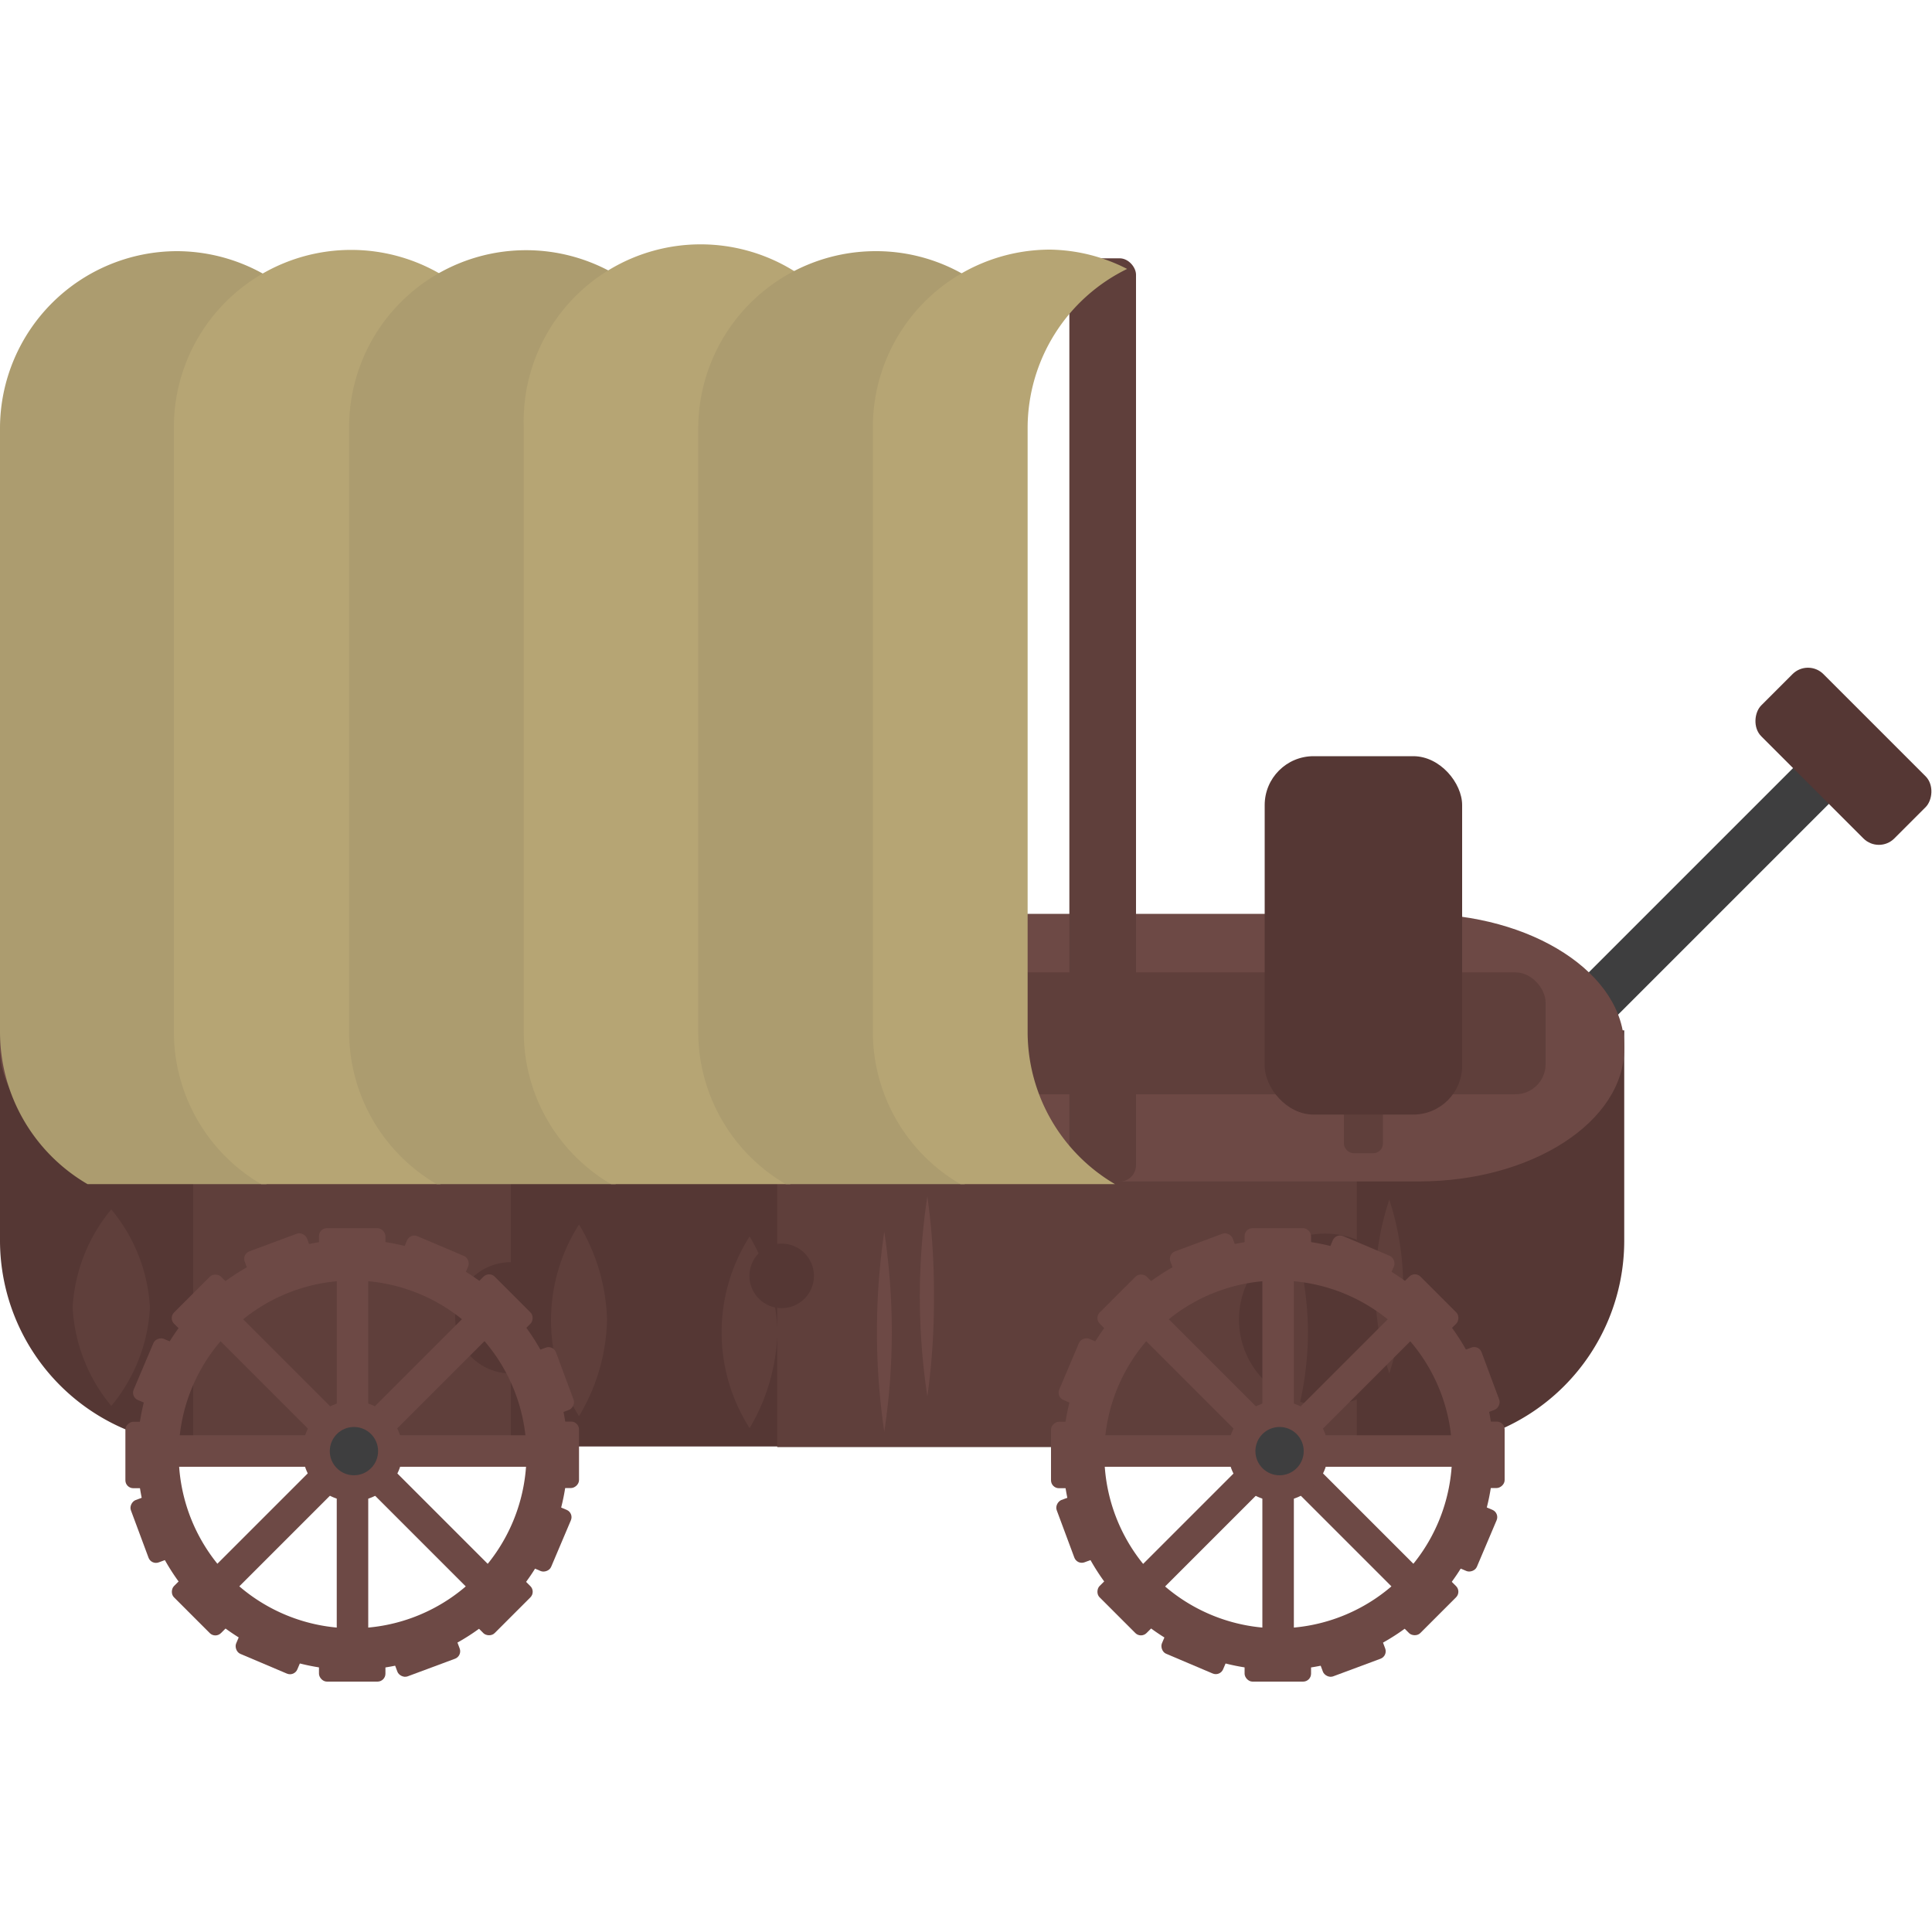<svg id="Layer_1" data-name="Layer 1" xmlns="http://www.w3.org/2000/svg" viewBox="0 0 100 100"><defs><style>.cls-1{fill:#553734;}.cls-2{fill:#5f3f3b;}.cls-3{fill:#3e3e3f;}.cls-4{fill:#6d4945;}.cls-5{fill:#ac9c6f;}.cls-6{fill:#b6a574;}</style></defs><title>wagon</title><path class="cls-1" d="M70.18,53.33H0V64.25A10.62,10.62,0,0,0,10,74.8c.23,0,.44.07.67.07H73.45A10.65,10.65,0,0,0,84.07,64.25V53.33Z"/><path class="cls-2" d="M58.07,53.33H40.23V68.78A10.21,10.21,0,0,0,38.8,64a9.21,9.21,0,0,0,0,9.92,10.21,10.21,0,0,0,1.43-4.81v5.79h30V53.33Z"/><rect class="cls-3" x="86.85" y="35.61" width="2.62" height="21.31" rx="0.65" ry="0.65" transform="translate(58.53 -48.79) rotate(45)"/><rect class="cls-1" x="90.54" y="36.87" width="9.74" height="4.55" rx="1.13" ry="1.13" transform="translate(55.63 -56) rotate(45)"/><path class="cls-2" d="M10,53.33V74.8c.23,0,.44.07.67.07H26.44V53.33Z"/><path class="cls-4" d="M73.45,47.3H10.62C4.78,47.3,0,50.39,0,54.18v.09c0,3.79,4.78,6.88,10.62,6.88H73.45c5.84,0,10.62-3.09,10.62-6.88v-.09C84.07,50.39,79.29,47.3,73.45,47.3Z"/><rect class="cls-2" x="4.73" y="50.33" width="75.27" height="6.31" rx="1.56" ry="1.56"/><circle class="cls-1" cx="26.44" cy="68.21" r="2.88"/><circle class="cls-1" cx="68.58" cy="68.3" r="4.45"/><circle class="cls-1" cx="40.46" cy="66.04" r="1.67"/><path class="cls-2" d="M72.63,66.62a14.66,14.66,0,0,1-.72,4.47,14.27,14.27,0,0,1,0-9A14.69,14.69,0,0,1,72.63,66.62Z"/><path class="cls-2" d="M31.42,68.3a10.08,10.08,0,0,1-1.45,5,9.21,9.21,0,0,1,0-9.92A10.08,10.08,0,0,1,31.42,68.3Z"/><path class="cls-4" d="M46.16,68.93a34.85,34.85,0,0,1-.39,5.18,35.5,35.5,0,0,1,0-10.36A34.85,34.85,0,0,1,46.16,68.93Z"/><path class="cls-4" d="M48.34,67.1A35.74,35.74,0,0,1,48,72.28a34.6,34.6,0,0,1,0-10.36A35.74,35.74,0,0,1,48.34,67.1Z"/><path class="cls-2" d="M7.76,67.68a8.66,8.66,0,0,1-2,5.09,8.68,8.68,0,0,1-2-5.09,8.67,8.67,0,0,1,2-5.08A8.65,8.65,0,0,1,7.76,67.68Z"/><path class="cls-2" d="M67.7,68.93a16.82,16.82,0,0,1-.77,5,16.36,16.36,0,0,1,0-9.92A16.82,16.82,0,0,1,67.7,68.93Z"/><rect class="cls-4" x="17.43" y="65.51" width="1.63" height="19.2"/><rect class="cls-4" x="17.43" y="65.51" width="1.63" height="19.2" transform="translate(93.35 56.86) rotate(90)"/><rect class="cls-4" x="17.43" y="65.51" width="1.63" height="19.2" transform="translate(58.45 9.09) rotate(45)"/><rect class="cls-4" x="17.43" y="65.51" width="1.63" height="19.2" transform="translate(84.26 115.31) rotate(135)"/><path class="cls-4" d="M18.25,86.44A11.14,11.14,0,1,1,29.39,75.3,11.16,11.16,0,0,1,18.25,86.44Zm0-20.16a9,9,0,1,0,9,9A9,9,0,0,0,18.25,66.28Z"/><rect class="cls-4" x="16.51" y="63.57" width="3.44" height="1.65" rx="0.41" ry="0.41"/><rect class="cls-4" x="16.51" y="85.39" width="3.44" height="1.65" rx="0.41" ry="0.41"/><rect class="cls-4" x="27.42" y="74.48" width="3.44" height="1.65" rx="0.41" ry="0.41" transform="translate(104.45 46.16) rotate(90)"/><rect class="cls-4" x="5.6" y="74.48" width="3.44" height="1.65" rx="0.41" ry="0.41" transform="translate(82.62 67.99) rotate(90)"/><rect class="cls-4" x="24.23" y="66.76" width="3.44" height="1.65" rx="0.41" ry="0.41" transform="translate(55.39 1.45) rotate(45)"/><rect class="cls-4" x="8.79" y="82.2" width="3.44" height="1.65" rx="0.41" ry="0.41" transform="translate(61.79 16.88) rotate(45)"/><rect class="cls-4" x="24.23" y="82.2" width="3.44" height="1.65" rx="0.41" ry="0.41" transform="translate(103 123.38) rotate(135)"/><rect class="cls-4" x="8.79" y="66.76" width="3.44" height="1.65" rx="0.41" ry="0.41" transform="translate(65.74 107.95) rotate(135)"/><rect class="cls-4" x="20.77" y="64.43" width="3.44" height="1.65" rx="0.41" ry="0.41" transform="translate(27.26 -3.6) rotate(22.98)"/><rect class="cls-4" x="12.25" y="84.53" width="3.44" height="1.65" rx="0.41" ry="0.41" transform="translate(34.43 1.32) rotate(22.98)"/><rect class="cls-4" x="26.56" y="78.74" width="3.44" height="1.65" rx="0.41" ry="0.41" transform="translate(112.57 84.6) rotate(112.98)"/><rect class="cls-4" x="6.46" y="70.22" width="3.44" height="1.65" rx="0.41" ry="0.41" transform="translate(76.79 91.25) rotate(112.98)"/><rect class="cls-4" x="26.74" y="70.68" width="3.44" height="1.65" rx="0.41" ry="0.41" transform="translate(85.56 19.91) rotate(69.6)"/><rect class="cls-4" x="6.28" y="78.28" width="3.44" height="1.65" rx="0.41" ry="0.41" transform="translate(79.36 44.04) rotate(69.6)"/><rect class="cls-4" x="20.31" y="84.71" width="3.44" height="1.65" rx="0.41" ry="0.41" transform="translate(72.5 158.03) rotate(159.6)"/><rect class="cls-4" x="12.71" y="64.25" width="3.44" height="1.65" rx="0.41" ry="0.41" transform="translate(50.63 121.05) rotate(159.6)"/><circle class="cls-4" cx="18.25" cy="75.11" r="2.59"/><circle class="cls-3" cx="18.32" cy="75.11" r="1.25"/><rect class="cls-4" x="65.34" y="65.51" width="1.63" height="19.2"/><rect class="cls-4" x="65.34" y="65.51" width="1.63" height="19.2" transform="translate(141.27 8.95) rotate(90)"/><rect class="cls-4" x="65.34" y="65.51" width="1.63" height="19.2" transform="translate(72.49 -24.78) rotate(45)"/><rect class="cls-4" x="65.34" y="65.51" width="1.63" height="19.2" transform="translate(166.05 81.43) rotate(135)"/><path class="cls-4" d="M66.16,86.44A11.14,11.14,0,1,1,77.3,75.3,11.16,11.16,0,0,1,66.16,86.44Zm0-20.16a9,9,0,1,0,9,9A9,9,0,0,0,66.16,66.28Z"/><rect class="cls-4" x="64.42" y="63.57" width="3.44" height="1.65" rx="0.41" ry="0.41"/><rect class="cls-4" x="64.42" y="85.39" width="3.44" height="1.65" rx="0.41" ry="0.41"/><rect class="cls-4" x="75.33" y="74.48" width="3.44" height="1.65" rx="0.41" ry="0.41" transform="translate(152.36 -1.75) rotate(90)"/><rect class="cls-4" x="53.51" y="74.48" width="3.44" height="1.65" rx="0.41" ry="0.41" transform="translate(130.53 20.08) rotate(90)"/><rect class="cls-4" x="72.14" y="66.76" width="3.44" height="1.65" rx="0.41" ry="0.41" transform="translate(69.43 -32.43) rotate(45)"/><rect class="cls-4" x="56.7" y="82.2" width="3.44" height="1.65" rx="0.41" ry="0.41" transform="translate(75.82 -17) rotate(45)"/><rect class="cls-4" x="72.14" y="82.2" width="3.44" height="1.65" rx="0.41" ry="0.41" transform="translate(184.79 89.5) rotate(135)"/><rect class="cls-4" x="56.7" y="66.76" width="3.44" height="1.65" rx="0.41" ry="0.41" transform="translate(147.53 74.07) rotate(135)"/><rect class="cls-4" x="68.68" y="64.43" width="3.44" height="1.65" rx="0.41" ry="0.41" transform="translate(31.07 -22.31) rotate(22.98)"/><rect class="cls-4" x="60.16" y="84.53" width="3.44" height="1.65" rx="0.41" ry="0.41" transform="translate(38.24 -17.39) rotate(22.98)"/><rect class="cls-4" x="74.47" y="78.74" width="3.44" height="1.65" rx="0.41" ry="0.41" transform="translate(179.19 40.49) rotate(112.98)"/><rect class="cls-4" x="54.37" y="70.22" width="3.44" height="1.65" rx="0.41" ry="0.41" transform="translate(143.4 47.14) rotate(112.98)"/><rect class="cls-4" x="74.65" y="70.68" width="3.44" height="1.65" rx="0.41" ry="0.41" transform="translate(116.77 -25) rotate(69.6)"/><rect class="cls-4" x="54.19" y="78.28" width="3.44" height="1.65" rx="0.41" ry="0.41" transform="translate(110.58 -0.87) rotate(69.6)"/><rect class="cls-4" x="68.22" y="84.71" width="3.44" height="1.65" rx="0.41" ry="0.41" transform="translate(165.31 141.33) rotate(159.6)"/><rect class="cls-4" x="60.62" y="64.25" width="3.44" height="1.65" rx="0.41" ry="0.41" transform="translate(143.45 104.35) rotate(159.6)"/><circle class="cls-4" cx="66.16" cy="75.11" r="2.59"/><circle class="cls-3" cx="66.23" cy="75.11" r="1.25"/><path class="cls-5" d="M18.32,53.44V22.11A9.19,9.19,0,0,0,9.16,13h0A9.18,9.18,0,0,0,0,22.11V53.44a9.12,9.12,0,0,0,4.53,7.85h9.26A9.14,9.14,0,0,0,18.32,53.44Z"/><path class="cls-6" d="M27.35,53.44V22.11A9.16,9.16,0,1,0,9,22.11V53.44a9.13,9.13,0,0,0,4.52,7.85h9.27A9.13,9.13,0,0,0,27.35,53.44Z"/><path class="cls-5" d="M36.39,53.44V22.11a9.16,9.16,0,0,0-18.32,0V53.44a9.14,9.14,0,0,0,4.53,7.85h9.26A9.14,9.14,0,0,0,36.39,53.44Z"/><path class="cls-6" d="M45.42,53.44V22.11a9.16,9.16,0,1,0-18.31,0V53.44a9.13,9.13,0,0,0,4.52,7.85H40.9A9.13,9.13,0,0,0,45.42,53.44Z"/><path class="cls-5" d="M45.3,13h0a9.19,9.19,0,0,0-9.16,9.16V53.44a9.14,9.14,0,0,0,4.53,7.85h9.26a3.78,3.78,0,0,0,.33-.22V14.44A9.1,9.1,0,0,0,45.3,13Z"/><rect class="cls-2" x="69.56" y="55.05" width="2.02" height="4.64" rx="0.5" ry="0.5"/><rect class="cls-1" x="65.46" y="39.14" width="10.22" height="18.55" rx="2.53" ry="2.53"/><rect class="cls-2" x="55.35" y="13.37" width="3.45" height="47.79" rx="0.85" ry="0.85"/><path class="cls-6" d="M53.19,53.44V22.11a9.17,9.17,0,0,1,5.15-8.19,9,9,0,0,0-4-1,9.18,9.18,0,0,0-9.16,9.16V53.44a9.12,9.12,0,0,0,4.53,7.85h8A9.14,9.14,0,0,1,53.19,53.44Z"/></svg>